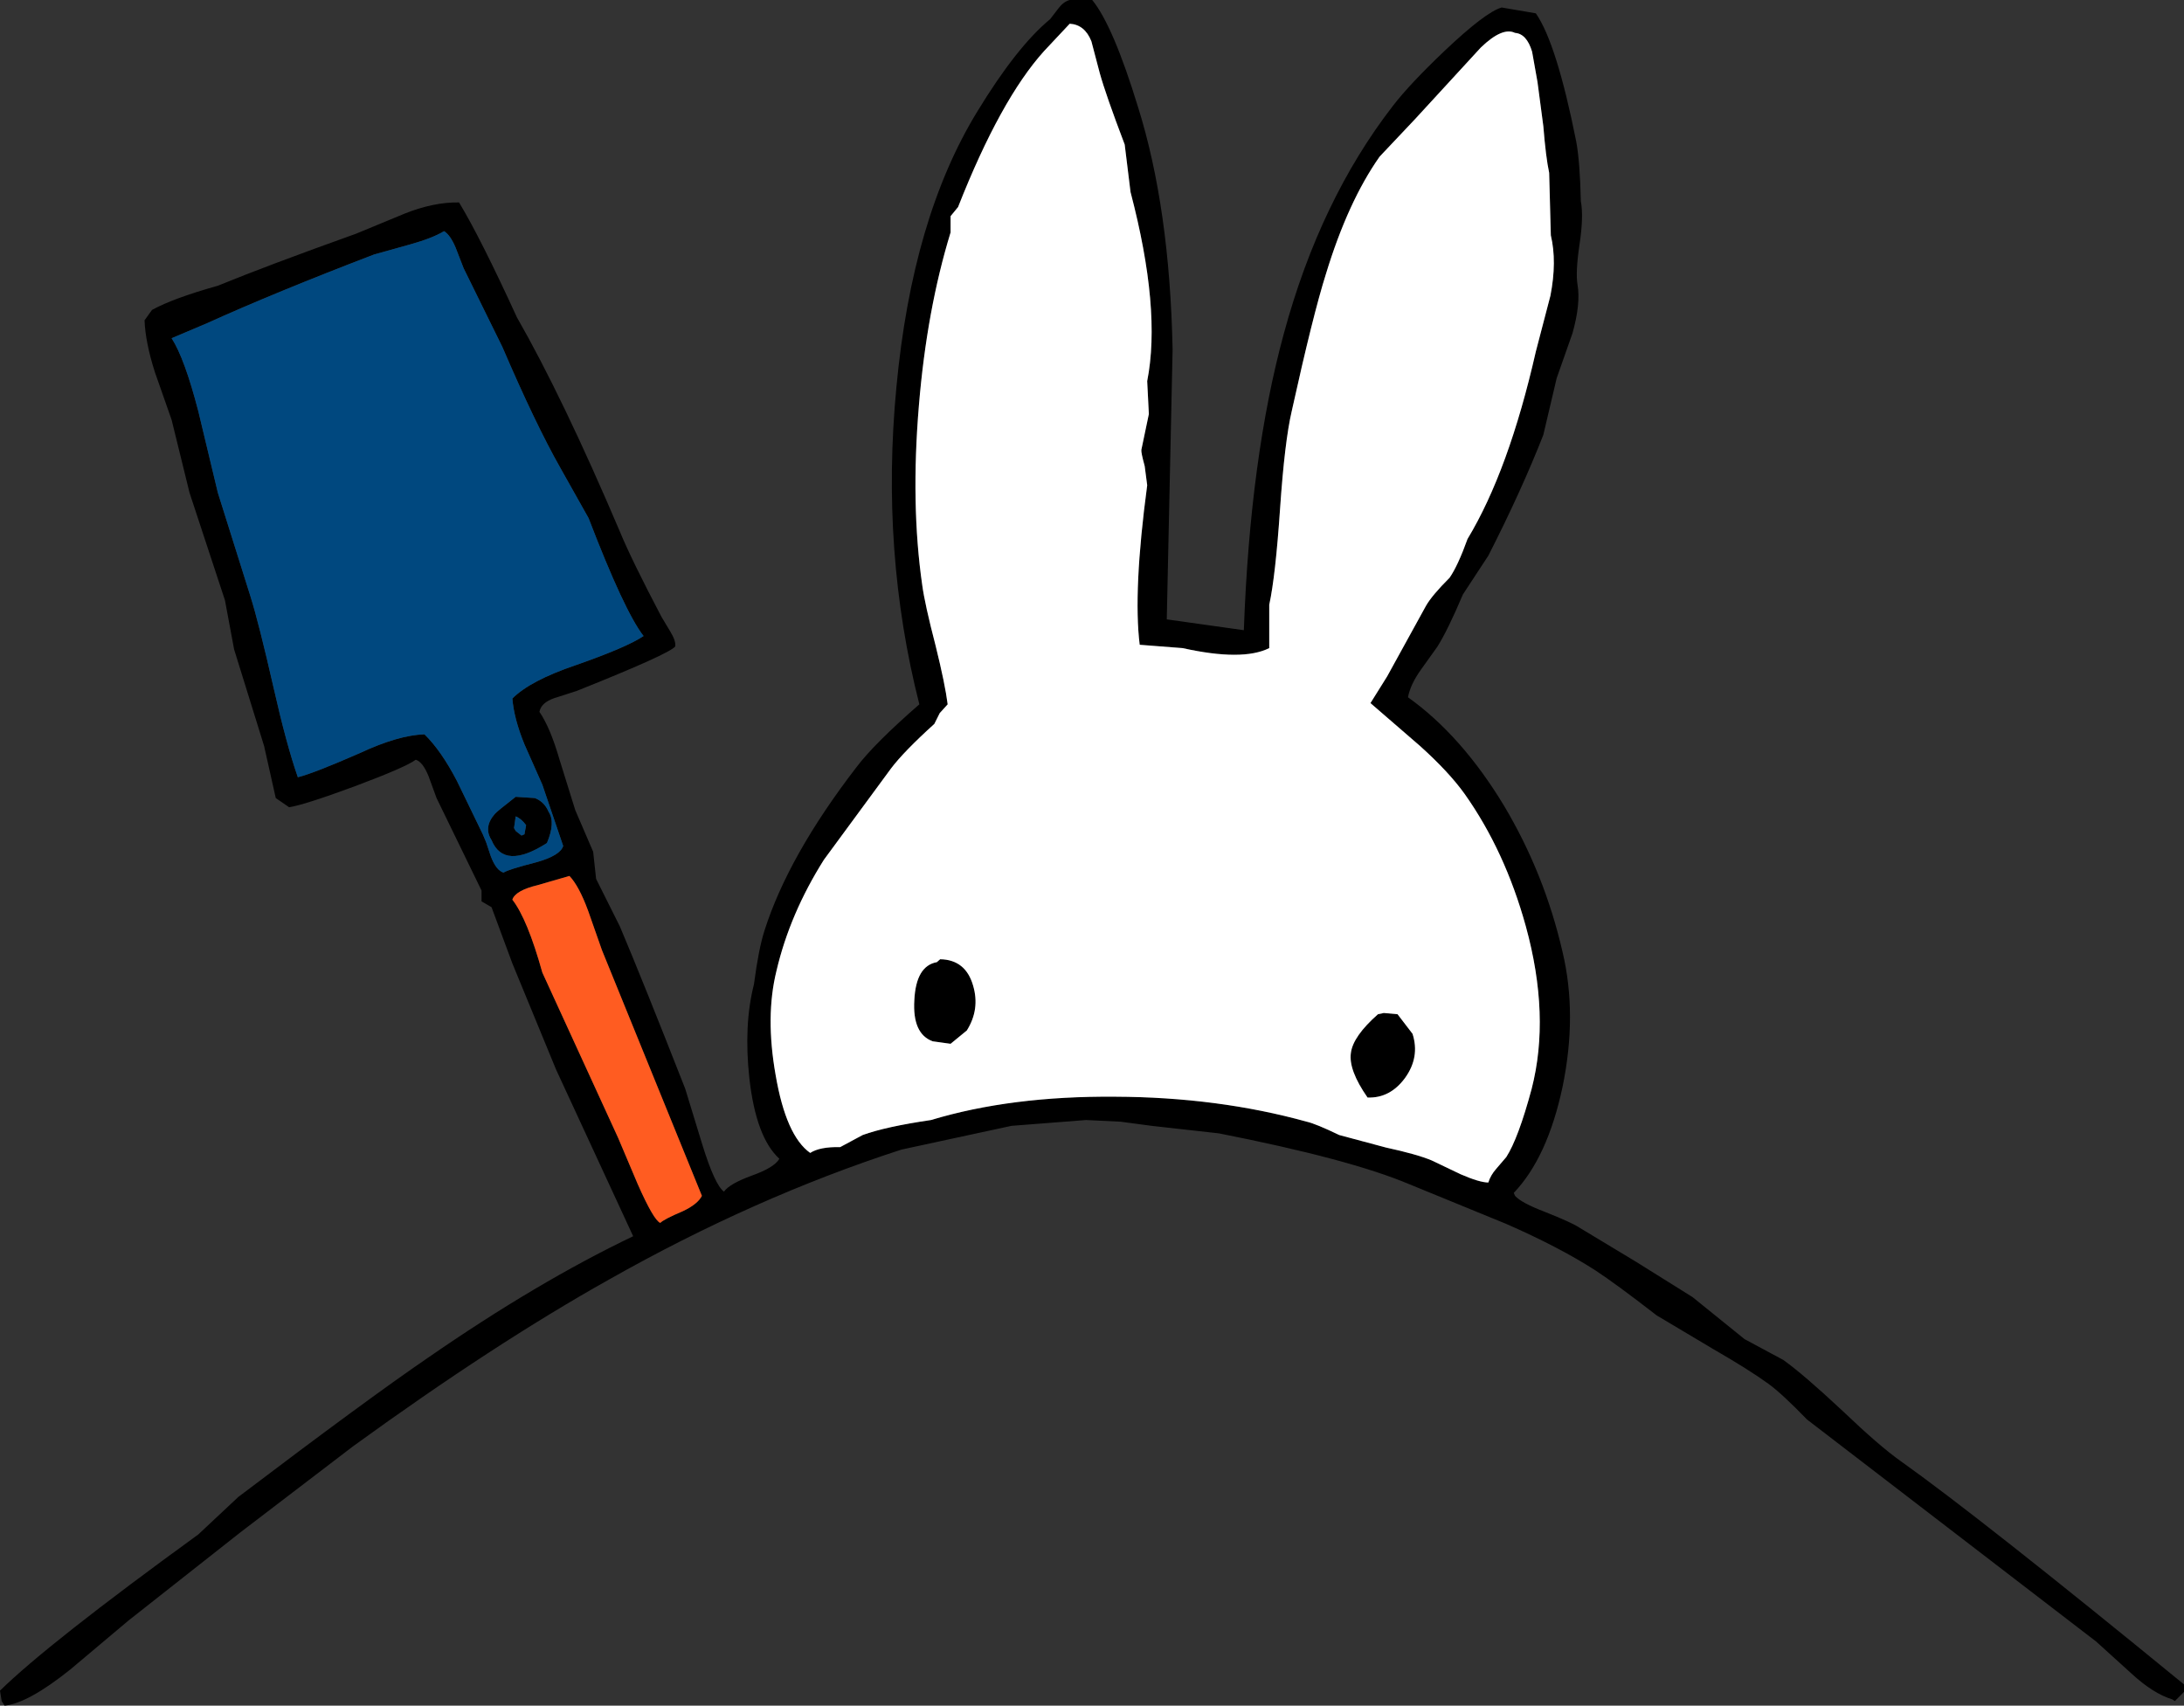 <?xml version="1.0" encoding="UTF-8" standalone="no"?>
<svg xmlns:xlink="http://www.w3.org/1999/xlink" height="204.75px" width="262.15px" xmlns="http://www.w3.org/2000/svg">
  <rect width="100%" height="100%" fill="#333333" stroke="none"/>
  <g transform="matrix(1.0, 0.0, 0.0, 1.0, 131.6, 95.95)">
    <path d="M52.95 -86.1 L52.3 -89.75 Q51.65 -91.9 50.25 -92.0 48.75 -92.75 46.15 -90.25 L38.25 -81.65 34.0 -77.15 Q30.2 -71.75 27.55 -63.05 26.0 -58.15 23.45 -46.6 22.6 -42.95 22.05 -34.9 21.5 -26.8 20.75 -23.35 L20.75 -18.15 Q17.55 -16.55 10.35 -18.15 L5.2 -18.55 Q4.4 -25.0 6.1 -37.7 L5.8 -40.0 Q5.35 -41.65 5.4 -41.95 L6.3 -46.25 6.1 -50.2 Q7.8 -58.8 4.1 -72.9 L3.4 -78.6 Q1.1 -84.65 0.4 -87.2 L-0.6 -91.0 Q-1.4 -93.0 -3.2 -93.1 L-6.25 -89.85 Q-11.5 -84.05 -16.6 -71.1 L-17.5 -70.0 -17.5 -68.05 Q-20.35 -58.75 -21.3 -47.3 -22.3 -35.4 -20.9 -25.7 -20.6 -23.45 -19.3 -18.45 -18.15 -13.8 -17.85 -11.4 L-18.8 -10.35 -19.45 -9.05 Q-23.1 -5.75 -24.65 -3.7 L-32.7 7.25 Q-36.8 13.75 -38.4 20.6 -39.75 26.05 -38.5 33.1 -37.25 40.4 -34.35 42.45 -33.2 41.7 -30.75 41.75 L-28.05 40.3 Q-25.3 39.3 -19.85 38.5 -10.25 35.6 2.25 35.7 14.6 35.75 25.25 38.7 26.35 38.95 29.15 40.3 L34.75 41.8 Q38.45 42.6 40.25 43.35 L43.7 45.0 Q46.0 46.0 47.05 46.0 47.3 45.15 48.0 44.35 L49.2 42.95 Q50.65 40.7 52.25 34.75 54.5 26.0 51.55 15.25 49.05 6.2 44.2 -0.65 42.3 -3.3 38.85 -6.4 L32.9 -11.55 34.9 -14.75 39.55 -23.2 Q40.25 -24.45 42.4 -26.6 43.4 -28.05 44.55 -31.25 49.5 -39.45 52.75 -53.75 L54.5 -60.45 Q55.3 -64.55 54.55 -67.7 L54.35 -75.2 Q53.95 -77.05 53.65 -80.8 L52.95 -86.1 M48.65 -95.05 L52.75 -94.35 Q55.25 -90.75 57.6 -78.95 58.05 -76.5 58.15 -71.8 58.5 -70.0 58.0 -66.65 57.5 -63.3 57.75 -61.8 58.15 -59.5 57.15 -55.95 L55.25 -50.55 53.65 -43.75 Q51.05 -37.1 47.05 -29.25 L44.0 -24.6 Q42.2 -20.35 40.95 -18.35 L38.95 -15.55 Q37.7 -13.8 37.4 -12.25 43.85 -7.65 48.95 0.8 53.8 8.95 55.95 18.3 57.75 25.85 55.95 34.55 54.15 43.0 50.1 47.25 L50.25 47.6 Q51.0 48.45 53.9 49.55 57.05 50.8 57.95 51.4 L64.75 55.5 71.55 59.75 77.8 64.8 82.45 67.3 Q84.9 69.05 89.55 73.4 94.0 77.65 96.55 79.45 106.05 86.2 130.55 106.25 L130.55 107.15 129.45 108.25 129.15 108.05 Q126.85 107.35 124.25 104.95 L120.0 101.1 102.1 87.35 85.3 74.45 Q82.3 71.35 80.65 70.15 78.3 68.45 74.05 66.0 L67.25 61.95 Q62.35 58.15 59.9 56.55 55.55 53.75 49.15 50.95 L37.55 46.2 Q30.45 43.2 14.7 40.1 L6.65 39.2 2.9 38.7 -1.25 38.5 -10.2 39.2 -23.4 42.05 Q-41.0 47.75 -58.5 57.65 -72.25 65.35 -89.2 77.65 L-102.75 88.0 -116.2 98.6 -123.15 104.45 Q-128.2 108.5 -131.05 108.8 L-131.4 108.25 -131.6 107.0 Q-125.85 101.35 -107.8 88.25 L-103.0 83.75 Q-87.5 72.0 -80.25 67.05 -67.1 57.95 -55.6 52.45 L-64.85 32.45 -70.1 19.7 -72.6 12.95 -73.8 12.25 -73.8 10.95 -79.2 -0.15 -80.15 -2.75 Q-80.85 -4.5 -81.7 -4.75 -82.9 -3.85 -89.05 -1.55 -95.15 0.7 -96.9 0.95 L-98.5 -0.15 -99.9 -6.4 -103.5 -18.0 -104.6 -23.9 -108.85 -36.8 -111.0 -45.55 -113.0 -51.25 Q-114.15 -54.85 -114.25 -57.5 L-113.35 -58.75 Q-110.8 -60.15 -105.45 -61.65 -99.6 -64.05 -88.85 -67.9 L-83.05 -70.3 Q-79.55 -71.7 -76.5 -71.65 -73.95 -67.45 -69.55 -57.85 -64.05 -48.25 -57.2 -32.15 -55.8 -28.75 -52.2 -21.9 L-51.15 -20.15 Q-50.45 -19.0 -50.55 -18.35 -51.25 -17.45 -62.4 -13.0 L-65.05 -12.15 Q-66.65 -11.6 -66.85 -10.5 -65.55 -8.6 -64.45 -4.8 L-62.55 1.3 -60.4 6.3 -60.05 9.55 -57.2 15.25 Q-54.45 21.75 -49.35 34.75 L-47.3 41.45 Q-45.8 46.3 -44.7 47.1 -44.05 46.15 -41.3 45.15 -38.65 44.2 -38.05 43.15 -40.85 40.6 -41.65 33.5 -42.35 27.1 -41.1 22.2 -40.55 18.0 -39.85 15.8 -37.0 6.8 -28.8 -3.85 -26.7 -6.65 -21.25 -11.4 -25.9 -29.7 -24.0 -49.5 -22.1 -69.8 -14.3 -82.55 -9.55 -90.35 -5.55 -93.65 L-4.55 -94.95 Q-3.95 -95.75 -3.2 -95.95 L-0.5 -95.95 Q2.0 -92.9 5.0 -83.1 8.8 -71.0 9.15 -54.0 L8.45 -21.6 17.7 -20.3 Q18.45 -41.05 22.5 -55.9 26.85 -71.95 35.6 -83.25 37.6 -85.85 41.75 -89.8 46.7 -94.5 48.65 -95.05 M37.95 28.15 Q38.85 30.95 37.05 33.45 35.25 35.9 32.55 35.8 30.25 32.5 30.55 30.45 30.8 28.45 33.8 25.8 L34.5 25.65 36.15 25.8 37.95 28.15 M-106.75 -57.15 L-111.0 -55.35 Q-109.45 -52.95 -107.8 -46.6 L-105.45 -36.8 -101.55 -24.4 Q-100.55 -21.25 -98.75 -13.35 -97.2 -6.5 -95.85 -2.65 -94.0 -3.1 -88.4 -5.55 -83.8 -7.7 -80.65 -7.8 -78.65 -5.85 -76.75 -2.2 L-73.65 4.2 -73.25 5.15 -72.7 6.8 Q-72.05 8.55 -71.15 8.8 -70.7 8.45 -67.2 7.55 -64.35 6.75 -64.0 5.6 L-66.5 -1.75 -68.65 -6.6 Q-69.9 -9.65 -70.1 -12.1 -67.95 -14.25 -62.5 -16.1 -56.35 -18.25 -54.35 -19.6 -56.65 -22.55 -60.95 -33.75 L-64.35 -39.8 Q-67.35 -45.1 -71.3 -54.3 L-75.95 -63.75 -76.9 -66.2 Q-77.55 -67.75 -78.3 -68.2 -79.7 -67.35 -82.4 -66.6 L-86.7 -65.4 Q-98.7 -60.8 -106.75 -57.15 M-67.4 -0.15 Q-66.25 0.3 -65.75 1.5 -64.9 2.75 -65.95 5.25 -71.1 8.55 -72.6 4.9 -73.6 3.35 -72.2 1.75 -71.95 1.45 -69.7 -0.3 L-67.4 -0.15 M-18.75 19.2 Q-15.7 19.25 -14.8 22.35 -13.95 25.2 -15.55 27.75 L-17.5 29.35 -19.65 29.05 Q-22.1 28.15 -21.85 24.1 -21.65 20.0 -19.15 19.55 L-18.75 19.2 M-69.9 3.45 L-69.7 3.8 -69.0 4.35 -68.65 4.2 -68.45 3.1 Q-69.05 2.3 -69.7 2.05 L-69.9 3.45 M-70.1 12.05 Q-68.3 14.35 -66.5 20.8 L-57.4 40.65 -55.05 46.2 Q-53.15 50.5 -52.35 50.85 -51.9 50.4 -49.65 49.45 -47.85 48.6 -47.35 47.6 L-59.35 18.1 -61.0 13.4 Q-62.1 10.4 -63.25 9.2 L-67.05 10.3 Q-69.75 10.95 -70.1 12.05" fill="#000000" fill-rule="evenodd" stroke="none"/>
    <path d="M52.95 -86.1 L53.65 -80.8 Q53.95 -77.05 54.35 -75.2 L54.55 -67.7 Q55.3 -64.55 54.5 -60.45 L52.75 -53.75 Q49.5 -39.45 44.55 -31.25 43.4 -28.05 42.4 -26.6 40.25 -24.45 39.55 -23.2 L34.9 -14.75 32.9 -11.55 38.85 -6.4 Q42.3 -3.3 44.2 -0.65 49.05 6.2 51.55 15.25 54.5 26.0 52.25 34.75 50.65 40.7 49.2 42.95 L48.0 44.35 Q47.3 45.15 47.05 46.0 46.0 46.0 43.7 45.0 L40.25 43.35 Q38.45 42.6 34.75 41.8 L29.15 40.3 Q26.35 38.95 25.25 38.7 14.6 35.75 2.25 35.7 -10.25 35.6 -19.85 38.5 -25.3 39.3 -28.05 40.3 L-30.75 41.75 Q-33.2 41.7 -34.35 42.45 -37.25 40.4 -38.5 33.1 -39.75 26.05 -38.4 20.6 -36.8 13.75 -32.7 7.25 L-24.65 -3.7 Q-23.1 -5.75 -19.45 -9.05 L-18.8 -10.35 -17.85 -11.4 Q-18.15 -13.8 -19.3 -18.45 -20.6 -23.45 -20.9 -25.7 -22.3 -35.4 -21.3 -47.3 -20.35 -58.75 -17.5 -68.05 L-17.5 -70.0 -16.6 -71.1 Q-11.5 -84.05 -6.25 -89.85 L-3.2 -93.1 Q-1.4 -93.0 -0.6 -91.0 L0.4 -87.2 Q1.1 -84.65 3.4 -78.6 L4.1 -72.9 Q7.8 -58.8 6.1 -50.2 L6.3 -46.25 5.4 -41.95 Q5.35 -41.65 5.8 -40.0 L6.1 -37.7 Q4.4 -25.0 5.2 -18.55 L10.35 -18.15 Q17.55 -16.55 20.75 -18.15 L20.75 -23.35 Q21.5 -26.8 22.05 -34.9 22.6 -42.95 23.45 -46.6 26.0 -58.15 27.55 -63.05 30.2 -71.75 34.0 -77.15 L38.25 -81.65 46.15 -90.25 Q48.75 -92.75 50.25 -92.0 51.65 -91.9 52.3 -89.75 L52.95 -86.1 M37.95 28.15 L36.15 25.8 34.5 25.65 33.8 25.8 Q30.8 28.45 30.55 30.45 30.25 32.5 32.55 35.8 35.25 35.9 37.05 33.45 38.85 30.95 37.95 28.15 M-18.75 19.2 L-19.15 19.55 Q-21.65 20.0 -21.85 24.1 -22.1 28.15 -19.65 29.05 L-17.5 29.35 -15.55 27.75 Q-13.95 25.2 -14.8 22.35 -15.7 19.25 -18.75 19.2" fill="#ffffff" fill-rule="evenodd" stroke="none"/>
    <path d="M-70.1 12.05 Q-69.75 10.95 -67.05 10.3 L-63.25 9.2 Q-62.1 10.4 -61.0 13.4 L-59.35 18.1 -47.35 47.6 Q-47.85 48.6 -49.65 49.45 -51.9 50.4 -52.35 50.85 -53.15 50.5 -55.05 46.2 L-57.4 40.65 -66.5 20.8 Q-68.3 14.35 -70.1 12.05" fill="#ff5c21" fill-rule="evenodd" stroke="none"/>
    <path d="M-67.4 -0.15 L-69.7 -0.3 Q-71.95 1.45 -72.2 1.75 -73.6 3.35 -72.6 4.9 -71.1 8.55 -65.95 5.25 -64.9 2.75 -65.75 1.5 -66.25 0.3 -67.4 -0.15 M-106.75 -57.15 Q-98.7 -60.8 -86.7 -65.4 L-82.4 -66.6 Q-79.7 -67.35 -78.3 -68.2 -77.55 -67.75 -76.9 -66.2 L-75.95 -63.75 -71.3 -54.3 Q-67.35 -45.1 -64.35 -39.8 L-60.95 -33.75 Q-56.65 -22.55 -54.35 -19.6 -56.35 -18.25 -62.5 -16.1 -67.95 -14.25 -70.1 -12.1 -69.9 -9.65 -68.65 -6.6 L-66.5 -1.75 -64.0 5.6 Q-64.35 6.75 -67.2 7.55 -70.7 8.45 -71.15 8.8 -72.05 8.55 -72.7 6.8 L-73.25 5.15 -73.65 4.2 -76.75 -2.2 Q-78.65 -5.85 -80.65 -7.8 -83.8 -7.7 -88.4 -5.55 -94.0 -3.1 -95.85 -2.65 -97.2 -6.5 -98.75 -13.35 -100.55 -21.25 -101.55 -24.4 L-105.45 -36.8 -107.8 -46.6 Q-109.45 -52.95 -111.0 -55.35 L-106.75 -57.15 M-69.9 3.45 L-69.7 2.05 Q-69.05 2.3 -68.45 3.1 L-68.65 4.2 -69.0 4.35 -69.7 3.8 -69.9 3.45" fill="#00487f" fill-rule="evenodd" stroke="none"/>
  </g>
</svg>
